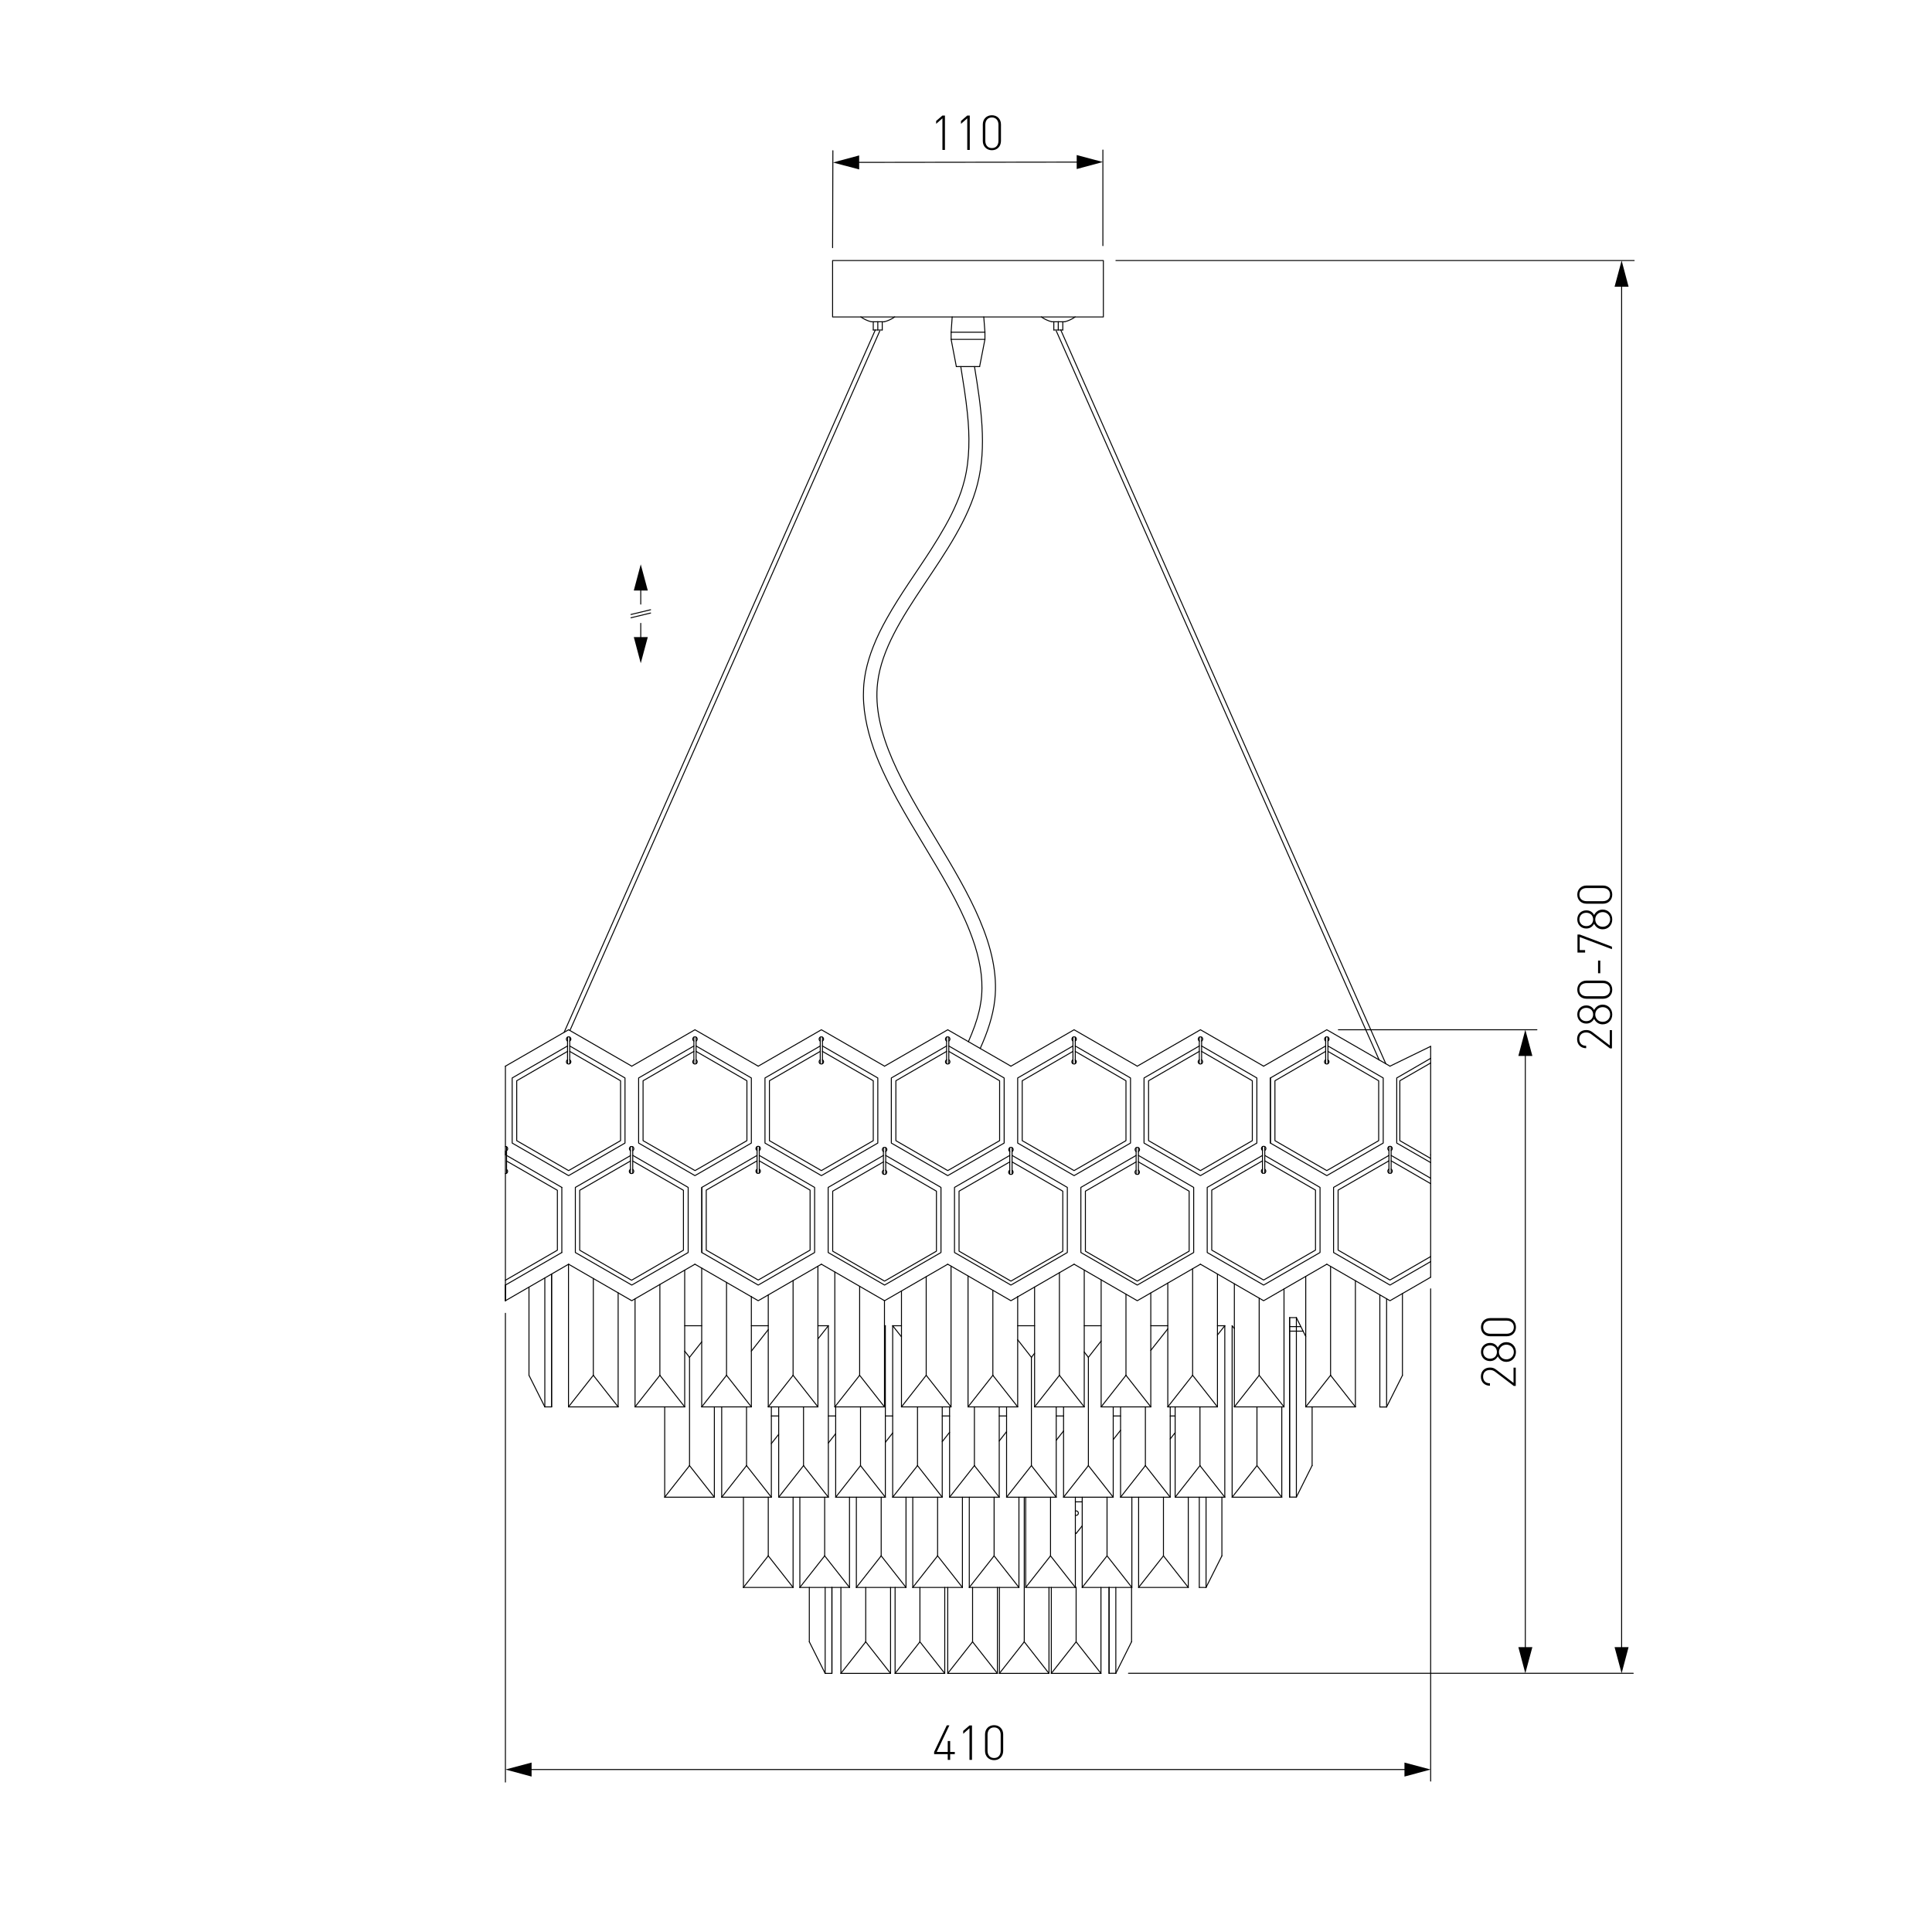 <?xml version="1.0" encoding="utf-8"?>
<!-- Generator: Adobe Illustrator 25.0.0, SVG Export Plug-In . SVG Version: 6.00 Build 0)  -->
<svg version="1.1" id="Слой_1" xmlns="http://www.w3.org/2000/svg" xmlns:xlink="http://www.w3.org/1999/xlink" x="0px" y="0px"
	 viewBox="0 0 2000 2000" style="enable-background:new 0 0 2000 2000;" xml:space="preserve">
<style type="text/css">
	.st0{fill:#FFFFFF;}
	.st1{fill:none;stroke:#000000;stroke-linecap:round;stroke-linejoin:round;stroke-miterlimit:10;}
	.st2{fill:none;stroke:#000000;stroke-linecap:round;stroke-linejoin:round;}
	.st3{fill:none;stroke:#000000;stroke-miterlimit:10;}
	.st4{fill:none;}
	.st5{fill:none;stroke:#020202;stroke-linecap:round;stroke-linejoin:round;}
	.st6{fill:#020202;}
	.st7{fill:none;stroke:#020202;stroke-linecap:round;stroke-linejoin:round;stroke-miterlimit:10;}
</style>
<g id="Слой_2">
	<rect y="0" class="st0" width="2000" height="2000"/>
</g>
<g>
	<g>
		<g>
			<line class="st5" x1="663.3" y1="645.3" x2="663.3" y2="664.4"/>
			<g>
				<polygon class="st6" points="656.1,659.5 663.3,686.6 670.6,659.5 				"/>
			</g>
		</g>
	</g>
	<g>
		<g>
			<line class="st5" x1="663.3" y1="625.4" x2="663.3" y2="606.3"/>
			<g>
				<polygon class="st6" points="670.6,611.3 663.3,584.2 656.1,611.3 				"/>
			</g>
		</g>
	</g>
	<g>
		<line class="st7" x1="653.2" y1="639.5" x2="673.5" y2="634.6"/>
		<line class="st7" x1="653.2" y1="636.1" x2="673.5" y2="631.2"/>
	</g>
</g>
<g>
	<path d="M1566.8,1434.5l-18.8-14.3c-1.8-1.4-3.5-2-5.6-2c-4.3,0-7.1,2.5-7.1,6.9c0,3.7,2.1,6.9,7.1,6.9v2.5c-5.3,0-9.4-3.5-9.4-9.4
		c0-5.7,3.8-9.4,9.4-9.4c2.7,0,4.5,0.6,6.9,2.5l17.5,13.4v-15.8h2.3v18.9H1566.8z"/>
	<path d="M1569.3,1399.6c0,5.8-4.2,10.2-9.9,10.2c-4.2,0-7.1-2.3-8.9-5.7c-1.8,3.2-4.5,4.9-8.1,4.9c-5.2,0-9.3-3.9-9.3-9.4
		c0-5.6,4.1-9.4,9.3-9.4c3.7,0,6.4,1.6,8.1,4.8c1.8-3.4,4.8-5.6,8.9-5.6C1565.1,1389.4,1569.3,1393.8,1569.3,1399.6z M1535.4,1399.6
		c0,4,2.9,6.9,7.1,6.9s7.1-2.8,7.1-6.9c0-4.1-2.9-6.9-7.1-6.9S1535.4,1395.5,1535.4,1399.6z M1551.7,1399.6c0,4.3,3.3,7.6,7.7,7.6
		c4.4,0,7.7-3.3,7.7-7.6c0-4.3-3.3-7.6-7.7-7.6C1555.1,1392,1551.7,1395.3,1551.7,1399.6z"/>
	<path d="M1569.3,1373.9c0,5.5-4,9.4-9.5,9.4h-17.2c-5.6,0-9.5-3.9-9.5-9.4c0-5.5,4-9.4,9.5-9.4h17.2
		C1565.4,1364.5,1569.3,1368.4,1569.3,1373.9z M1535.4,1373.9c0,4.5,3.3,6.8,7.5,6.8h16.7c4.2,0,7.5-2.3,7.5-6.8s-3.3-6.8-7.5-6.8
		h-16.7C1538.7,1367.1,1535.4,1369.4,1535.4,1373.9z"/>
</g>
<g>
	<path d="M1666.4,1085.1l-18.8-14.3c-1.8-1.4-3.5-2-5.6-2c-4.3,0-7.1,2.5-7.1,6.9c0,3.7,2.1,6.9,7.1,6.9v2.5c-5.3,0-9.4-3.5-9.4-9.4
		c0-5.7,3.8-9.4,9.4-9.4c2.7,0,4.5,0.6,6.9,2.5l17.5,13.4v-15.8h2.3v18.9H1666.4z"/>
	<path d="M1669,1050.2c0,5.8-4.2,10.2-9.9,10.2c-4.2,0-7.1-2.3-8.9-5.7c-1.8,3.2-4.5,4.9-8.1,4.9c-5.2,0-9.3-3.9-9.3-9.4
		c0-5.6,4.1-9.4,9.3-9.4c3.7,0,6.4,1.6,8.1,4.8c1.8-3.4,4.8-5.6,8.9-5.6C1664.8,1040,1669,1044.4,1669,1050.2z M1635,1050.2
		c0,4,2.9,6.9,7.1,6.9s7.1-2.8,7.1-6.9c0-4.1-2.9-6.9-7.1-6.9S1635,1046.1,1635,1050.2z M1651.4,1050.2c0,4.3,3.3,7.6,7.7,7.6
		c4.4,0,7.7-3.3,7.7-7.6c0-4.3-3.3-7.6-7.7-7.6C1654.7,1042.6,1651.4,1045.9,1651.4,1050.2z"/>
	<path d="M1669,1024.5c0,5.5-4,9.4-9.5,9.4h-17.2c-5.6,0-9.5-3.9-9.5-9.4c0-5.5,4-9.4,9.5-9.4h17.2
		C1665,1015.1,1669,1019,1669,1024.5z M1635,1024.5c0,4.5,3.3,6.8,7.5,6.8h16.7c4.2,0,7.5-2.3,7.5-6.8s-3.3-6.8-7.5-6.8h-16.7
		C1638.3,1017.7,1635,1020,1635,1024.5z"/>
	<path d="M1654.3,1007.5v-13.1h2.3v13.1H1654.3z"/>
	<path d="M1668.7,982.6l-33.4-12.6v13.5h5.6v2.6h-7.9v-18.7h2.3l33.4,12.6V982.6z"/>
	<path d="M1669,951.8c0,5.8-4.2,10.2-9.9,10.2c-4.2,0-7.1-2.3-8.9-5.7c-1.8,3.2-4.5,4.9-8.1,4.9c-5.2,0-9.3-3.9-9.3-9.4
		c0-5.6,4.1-9.4,9.3-9.4c3.7,0,6.4,1.6,8.1,4.8c1.8-3.4,4.8-5.6,8.9-5.6C1664.8,941.6,1669,946,1669,951.8z M1635,951.8
		c0,4,2.9,6.9,7.1,6.9s7.1-2.8,7.1-6.9c0-4.1-2.9-6.9-7.1-6.9S1635,947.7,1635,951.8z M1651.4,951.8c0,4.3,3.3,7.6,7.7,7.6
		c4.4,0,7.7-3.3,7.7-7.6c0-4.3-3.3-7.6-7.7-7.6C1654.7,944.2,1651.4,947.5,1651.4,951.8z"/>
	<path d="M1669,926.1c0,5.5-4,9.4-9.5,9.4h-17.2c-5.6,0-9.5-3.9-9.5-9.4c0-5.5,4-9.4,9.5-9.4h17.2C1665,916.7,1669,920.6,1669,926.1
		z M1635,926.1c0,4.5,3.3,6.8,7.5,6.8h16.7c4.2,0,7.5-2.3,7.5-6.8s-3.3-6.8-7.5-6.8h-16.7C1638.3,919.3,1635,921.6,1635,926.1z"/>
</g>
<line class="st1" x1="1591" y1="1066" x2="1385.5" y2="1066"/>
<line class="st1" x1="1690.7" y1="1732.2" x2="1168.2" y2="1732.2"/>
<g>
	<g>
		<line class="st2" x1="1579" y1="1088.1" x2="1579" y2="1710.1"/>
		<g>
			<polygon points="1571.8,1093.1 1579,1066 1586.3,1093.1 			"/>
		</g>
		<g>
			<polygon points="1571.8,1705.1 1579,1732.2 1586.3,1705.1 			"/>
		</g>
	</g>
</g>
<line class="st1" x1="1481" y1="1843.8" x2="1481" y2="1334.2"/>
<line class="st1" x1="523.2" y1="1844.8" x2="523.2" y2="1359.5"/>
<g>
	<g>
		<line class="st2" x1="1458.8" y1="1831.8" x2="545.4" y2="1831.8"/>
		<g>
			<polygon points="1453.9,1824.6 1481,1831.8 1453.9,1839.1 			"/>
		</g>
		<g>
			<polygon points="550.3,1824.6 523.2,1831.8 550.3,1839.1 			"/>
		</g>
	</g>
</g>
<g>
	<g>
		<path d="M983.6,1821.8h-2.5v-5.9H967v-2.3l13.1-27.5h2.7l-13.1,27.5h11.4v-11.3h2.5v11.3h4.8v2.3h-4.8V1821.8z"/>
		<path d="M1003.6,1789.1l-6.5,5.7v-3l6.5-5.6h2.6v35.6h-2.6V1789.1z"/>
		<path d="M1029.1,1822.1c-5.5,0-9.4-4-9.4-9.5v-17.2c0-5.6,3.9-9.5,9.4-9.5c5.5,0,9.4,4,9.4,9.5v17.2
			C1038.4,1818.2,1034.6,1822.1,1029.1,1822.1z M1029.1,1788.2c-4.5,0-6.8,3.3-6.8,7.5v16.7c0,4.2,2.3,7.5,6.8,7.5s6.8-3.3,6.8-7.5
			v-16.7C1035.9,1791.5,1033.5,1788.2,1029.1,1788.2z"/>
	</g>
</g>
<rect x="861.9" y="269.7" class="st1" width="280.3" height="58.4"/>
<line class="st1" x1="908.7" y1="333.1" x2="908.7" y2="341.6"/>
<line class="st1" x1="913.3" y1="333.1" x2="913.3" y2="341.6"/>
<line class="st1" x1="904" y1="333.1" x2="904" y2="341.6"/>
<path class="st1" d="M891.1,328.1c3.3,2.3,6.9,4,10.8,5"/>
<line class="st1" x1="902" y1="333.1" x2="908.7" y2="333.1"/>
<line class="st1" x1="904" y1="341.6" x2="913.3" y2="341.6"/>
<path class="st1" d="M915.4,333.1c3.9-1,7.5-2.7,10.8-5"/>
<line class="st1" x1="915.4" y1="333.1" x2="908.7" y2="333.1"/>
<line class="st1" x1="1095.5" y1="333.1" x2="1095.5" y2="341.6"/>
<line class="st1" x1="1090.9" y1="333.1" x2="1090.9" y2="341.6"/>
<line class="st1" x1="1100.2" y1="333.1" x2="1100.2" y2="341.6"/>
<path class="st1" d="M1102.2,333.1c3.9-1,7.5-2.7,10.8-5"/>
<line class="st1" x1="1102.2" y1="333.1" x2="1095.5" y2="333.1"/>
<line class="st1" x1="1100.2" y1="341.6" x2="1090.9" y2="341.6"/>
<path class="st1" d="M1078,328.1c3.3,2.3,6.9,4,10.8,5"/>
<line class="st1" x1="1088.8" y1="333.1" x2="1095.5" y2="333.1"/>
<line class="st1" x1="523.2" y1="1346.5" x2="523.2" y2="1330.3"/>
<line class="st1" x1="523.2" y1="1195.4" x2="523.2" y2="1103.7"/>
<line class="st1" x1="523.2" y1="1195.4" x2="523.2" y2="1346.5"/>
<line class="st1" x1="1428.4" y1="1456.5" x2="1435.4" y2="1456.5"/>
<line class="st1" x1="1451.8" y1="1423.8" x2="1451.8" y2="1339.1"/>
<line class="st1" x1="1435.4" y1="1456.5" x2="1451.8" y2="1423.8"/>
<line class="st1" x1="1435.4" y1="1344.5" x2="1435.4" y2="1456.5"/>
<line class="st1" x1="1428.4" y1="1456.5" x2="1428.4" y2="1340.4"/>
<line class="st1" x1="1335" y1="1549.8" x2="1342" y2="1549.8"/>
<line class="st1" x1="1358.3" y1="1517.1" x2="1358.3" y2="1456.4"/>
<line class="st1" x1="1342" y1="1549.8" x2="1358.3" y2="1517.1"/>
<line class="st1" x1="1335" y1="1364" x2="1342" y2="1364"/>
<line class="st1" x1="1342" y1="1364" x2="1351.7" y2="1383.5"/>
<line class="st1" x1="1342" y1="1364" x2="1342" y2="1549.8"/>
<line class="st1" x1="1335" y1="1373.3" x2="1346.6" y2="1373.3"/>
<line class="st1" x1="1335" y1="1378" x2="1349" y2="1378"/>
<line class="st1" x1="1335" y1="1549.8" x2="1335" y2="1364"/>
<line class="st1" x1="1335" y1="1364" x2="1335" y2="1549.8"/>
<line class="st1" x1="1241.5" y1="1643.3" x2="1248.5" y2="1643.3"/>
<line class="st1" x1="1264.9" y1="1610.6" x2="1264.9" y2="1549.9"/>
<line class="st1" x1="1248.5" y1="1643.3" x2="1264.9" y2="1610.6"/>
<line class="st1" x1="1248.5" y1="1549.9" x2="1248.5" y2="1643.3"/>
<line class="st1" x1="1241.5" y1="1643.3" x2="1241.5" y2="1549.9"/>
<line class="st1" x1="1148.1" y1="1732.2" x2="1155.1" y2="1732.2"/>
<line class="st1" x1="1171.4" y1="1699.5" x2="1171.4" y2="1643.1"/>
<line class="st1" x1="1155.1" y1="1732.2" x2="1171.4" y2="1699.5"/>
<line class="st1" x1="1155.1" y1="1643.3" x2="1155.1" y2="1732.2"/>
<line class="st1" x1="1148.1" y1="1732.2" x2="1148.1" y2="1643.3"/>
<line class="st1" x1="1148.1" y1="1643.3" x2="1148.1" y2="1732.2"/>
<line class="st1" x1="590" y1="1066.7" x2="910.8" y2="342.5"/>
<line class="st1" x1="584" y1="1068.6" x2="906.1" y2="341.6"/>
<line class="st1" x1="1427.7" y1="1097.3" x2="1093.4" y2="342.5"/>
<line class="st1" x1="1434.6" y1="1101.2" x2="1098.1" y2="341.6"/>
<line class="st1" x1="1481" y1="1195.4" x2="1481" y2="1083.2"/>
<line class="st1" x1="1481" y1="1195.4" x2="1481" y2="1322.2"/>
<polyline class="st1" points="587.5,1082.8 530.2,1115.9 530.2,1183.3 588.6,1217 647,1183.3 647,1115.9 589.8,1082.8 "/>
<line class="st1" x1="654" y1="1103.7" x2="588.6" y2="1066"/>
<line class="st1" x1="588.6" y1="1066" x2="523.2" y2="1103.7"/>
<line class="st1" x1="524.4" y1="1196.1" x2="581.6" y2="1229.2"/>
<polyline class="st1" points="718.3,1082.8 661.1,1115.9 661.1,1183.3 719.4,1217 777.8,1183.3 777.8,1115.9 720.6,1082.8 "/>
<polyline class="st1" points="784.9,1103.7 719.4,1066 654,1103.7 "/>
<polyline class="st1" points="849.1,1082.8 791.9,1115.9 791.9,1183.3 850.3,1217 908.7,1183.3 908.7,1115.9 851.4,1082.8 "/>
<polyline class="st1" points="915.7,1103.7 850.3,1066 784.9,1103.7 "/>
<polyline class="st1" points="979.9,1082.8 922.7,1115.9 922.7,1183.3 981.1,1217 1039.5,1183.3 1039.5,1115.9 982.2,1082.8 "/>
<polyline class="st1" points="1046.5,1103.7 981.1,1066 915.7,1103.7 "/>
<polyline class="st1" points="652.6,1196.3 595.6,1229.2 595.6,1296.6 654,1330.3 712.4,1296.6 712.4,1229.2 655,1196 "/>
<line class="st1" x1="581.6" y1="1229.2" x2="581.6" y2="1296.6"/>
<polyline class="st1" points="588.6,1308.7 654,1346.5 719.4,1308.7 "/>
<line class="st1" x1="726.5" y1="1296.6" x2="726.5" y2="1229.2"/>
<polyline class="st1" points="783.7,1196.1 726.5,1229.2 726.5,1296.6 784.9,1330.3 843.3,1296.6 843.3,1229.2 786,1196.1 "/>
<polyline class="st1" points="719.4,1308.7 784.9,1346.5 850.3,1308.7 "/>
<polyline class="st1" points="914.5,1196.1 857.3,1229.2 857.3,1296.6 915.7,1330.3 974.1,1296.6 974.1,1229.2 916.9,1196.1 "/>
<polyline class="st1" points="850.3,1308.7 915.7,1346.5 981.1,1308.7 "/>
<path class="st1" d="M720.6,1077.7c1.1-0.6,1.5-2.1,0.9-3.2c-0.6-1.1-2.1-1.5-3.2-0.9s-1.5,2.1-0.9,3.2c0.2,0.4,0.5,0.7,0.9,0.9"/>
<path class="st1" d="M851.4,1077.7c1.1-0.6,1.5-2.1,0.9-3.2c-0.6-1.1-2.1-1.5-3.2-0.9s-1.5,2.1-0.9,3.2c0.2,0.4,0.5,0.7,0.9,0.9"/>
<path class="st1" d="M982.2,1077.7c1.1-0.6,1.5-2.1,0.9-3.2c-0.6-1.1-2.1-1.5-3.2-0.9s-1.5,2.1-0.9,3.2c0.2,0.4,0.5,0.7,0.9,0.9"/>
<path class="st1" d="M589.8,1077.7c1.1-0.6,1.5-2.1,0.9-3.2c-0.6-1.1-2.1-1.5-3.2-0.9s-1.5,2.1-0.9,3.2c0.2,0.4,0.5,0.7,0.9,0.9"/>
<path class="st1" d="M655,1191.2c1.1-0.6,1.5-2.1,0.9-3.2c-0.6-1.1-2.1-1.5-3.2-0.9c-1.1,0.6-1.5,2.1-0.9,3.2
	c0.2,0.4,0.5,0.6,0.9,0.9"/>
<path class="st1" d="M786,1191c1.1-0.6,1.5-2.1,0.9-3.2c-0.6-1.1-2.1-1.5-3.2-0.9s-1.5,2.1-0.9,3.2c0.2,0.4,0.5,0.6,0.9,0.9"/>
<path class="st1" d="M916.9,1192.1c1.1-0.6,1.5-2.1,0.9-3.2c-0.6-1.1-2.1-1.5-3.2-0.9c-1.1,0.6-1.5,2.1-0.9,3.2
	c0.2,0.4,0.5,0.7,0.9,0.9"/>
<polyline class="st1" points="1110.7,1082.8 1053.5,1115.9 1053.5,1183.3 1111.9,1217 1170.3,1183.3 1170.3,1115.9 1113.1,1082.8 
	"/>
<polyline class="st1" points="1177.3,1103.7 1111.9,1066 1046.5,1103.7 "/>
<polyline class="st1" points="1241.5,1082.8 1184.3,1115.9 1184.3,1183.3 1242.7,1217 1301.1,1183.3 1301.1,1115.9 1243.9,1082.8 
	"/>
<line class="st1" x1="1315.1" y1="1183.3" x2="1315.1" y2="1115.9"/>
<polyline class="st1" points="1308.1,1103.7 1242.7,1066 1177.3,1103.7 "/>
<path class="st1" d="M1113.1,1077.7c1.1-0.6,1.5-2.1,0.9-3.2c-0.6-1.1-2.1-1.5-3.2-0.9c-1.1,0.6-1.5,2.1-0.9,3.2
	c0.2,0.4,0.5,0.7,0.9,0.9"/>
<path class="st1" d="M1243.9,1077.7c1.1-0.6,1.5-2.1,0.9-3.2c-0.6-1.1-2.1-1.5-3.2-0.9c-1.1,0.6-1.5,2.1-0.9,3.2
	c0.2,0.4,0.5,0.7,0.9,0.9"/>
<polyline class="st1" points="1372.3,1082.8 1315.1,1115.9 1315.1,1183.3 1373.5,1217 1431.9,1183.3 1431.9,1115.9 1374.7,1082.8 
	"/>
<polyline class="st1" points="1438.9,1103.7 1373.5,1066 1308.1,1103.7 "/>
<polyline class="st1" points="1481,1095.6 1445.9,1115.9 1445.9,1183.3 1481,1203.5 "/>
<path class="st1" d="M1374.7,1077.7c1.1-0.6,1.5-2.1,0.9-3.2c-0.6-1.1-2.1-1.5-3.2-0.9s-1.5,2.1-0.9,3.2c0.2,0.4,0.5,0.7,0.9,0.9"/>
<polyline class="st1" points="1045.3,1196.1 988.1,1229.2 988.1,1296.6 1046.5,1330.3 1104.9,1296.6 1104.9,1229.2 1047.7,1196.1 
	"/>
<polyline class="st1" points="981.1,1308.7 1046.5,1346.5 1111.9,1308.7 "/>
<path class="st1" d="M1047.7,1192.1c1.1-0.6,1.5-2.1,0.9-3.2c-0.6-1.1-2.1-1.5-3.2-0.9c-1.1,0.6-1.5,2.1-0.9,3.2
	c0.2,0.4,0.5,0.7,0.9,0.9"/>
<polyline class="st1" points="1176.1,1196.1 1118.9,1229.2 1118.9,1296.6 1177.3,1330.3 1235.7,1296.6 1235.7,1229.2 1178.5,1196.1 
	"/>
<polyline class="st1" points="1111.9,1308.7 1177.3,1346.5 1242.7,1308.7 "/>
<path class="st1" d="M1178.5,1192.1c1.1-0.6,1.5-2.1,0.9-3.2c-0.6-1.1-2.1-1.5-3.2-0.9c-1.1,0.6-1.5,2.1-0.9,3.2
	c0.2,0.4,0.5,0.7,0.9,0.9"/>
<polyline class="st1" points="1306.9,1196.1 1249.7,1229.2 1249.7,1296.6 1308.1,1330.3 1366.5,1296.6 1366.5,1229.2 1309.3,1196.1 
	"/>
<polyline class="st1" points="1242.7,1308.7 1308.1,1346.5 1373.5,1308.7 "/>
<line class="st1" x1="1481" y1="1219.7" x2="1440.1" y2="1196.1"/>
<polyline class="st1" points="1437.8,1196.1 1380.5,1229.2 1380.5,1296.6 1438.9,1330.3 1481,1306 "/>
<polyline class="st1" points="1373.5,1308.7 1438.9,1346.5 1481,1322.2 "/>
<path class="st1" d="M1440.1,1191c1.1-0.6,1.5-2.1,0.9-3.2c-0.6-1.1-2.1-1.5-3.2-0.9c-1.1,0.6-1.5,2.1-0.9,3.2
	c0.2,0.4,0.5,0.6,0.9,0.9"/>
<line class="st1" x1="523.2" y1="1330.3" x2="581.6" y2="1296.6"/>
<line class="st1" x1="523.2" y1="1346.5" x2="588.6" y2="1308.7"/>
<path class="st1" d="M1309.3,1191c1.1-0.6,1.5-2.1,0.9-3.2c-0.6-1.1-2.1-1.5-3.2-0.9c-1.1,0.6-1.5,2.1-0.9,3.2
	c0.2,0.4,0.5,0.6,0.9,0.9"/>
<line class="st1" x1="523.2" y1="1346.5" x2="523.2" y2="1330.3"/>
<line class="st1" x1="523.2" y1="1195.4" x2="523.2" y2="1191.5"/>
<path class="st1" d="M524.4,1191.2c1.1-0.6,1.5-2.1,0.9-3.2c-0.4-0.7-1.2-1.2-2-1.2"/>
<line class="st1" x1="588.5" y1="1456.4" x2="588.5" y2="1308.8"/>
<line class="st1" x1="639.9" y1="1456.4" x2="614.2" y2="1423.7"/>
<line class="st1" x1="614.2" y1="1423.7" x2="588.5" y2="1456.4"/>
<line class="st1" x1="639.9" y1="1456.4" x2="588.5" y2="1456.4"/>
<line class="st1" x1="639.9" y1="1456.4" x2="639.9" y2="1338.3"/>
<line class="st1" x1="614.2" y1="1423.7" x2="614.2" y2="1323.5"/>
<line class="st1" x1="571" y1="1456.4" x2="564" y2="1456.4"/>
<line class="st1" x1="547.6" y1="1423.7" x2="547.6" y2="1332.4"/>
<line class="st1" x1="564" y1="1456.4" x2="547.6" y2="1423.7"/>
<line class="st1" x1="564" y1="1323" x2="564" y2="1456.4"/>
<line class="st1" x1="571" y1="1456.4" x2="571" y2="1318.9"/>
<line class="st1" x1="571" y1="1318.9" x2="571" y2="1456.4"/>
<line class="st1" x1="657.4" y1="1456.4" x2="657.4" y2="1344.5"/>
<line class="st1" x1="708.8" y1="1456.4" x2="683.1" y2="1423.7"/>
<line class="st1" x1="683.1" y1="1423.7" x2="657.4" y2="1456.4"/>
<line class="st1" x1="708.8" y1="1456.4" x2="657.4" y2="1456.4"/>
<line class="st1" x1="708.8" y1="1456.4" x2="708.8" y2="1314.9"/>
<line class="st1" x1="683.1" y1="1423.7" x2="683.1" y2="1329.7"/>
<line class="st1" x1="726.4" y1="1456.4" x2="726.4" y2="1312.7"/>
<line class="st1" x1="777.8" y1="1456.4" x2="752.1" y2="1423.7"/>
<line class="st1" x1="752.1" y1="1423.7" x2="726.4" y2="1456.4"/>
<line class="st1" x1="777.8" y1="1456.4" x2="726.4" y2="1456.4"/>
<line class="st1" x1="777.8" y1="1456.4" x2="777.8" y2="1342"/>
<line class="st1" x1="752.1" y1="1423.7" x2="752.1" y2="1327.5"/>
<line class="st1" x1="795.3" y1="1456.4" x2="795.3" y2="1340.5"/>
<line class="st1" x1="846.7" y1="1456.4" x2="821" y2="1423.7"/>
<line class="st1" x1="821" y1="1423.7" x2="795.3" y2="1456.4"/>
<line class="st1" x1="846.7" y1="1456.4" x2="795.3" y2="1456.4"/>
<line class="st1" x1="846.7" y1="1456.4" x2="846.7" y2="1310.8"/>
<line class="st1" x1="821" y1="1423.7" x2="821" y2="1325.6"/>
<line class="st1" x1="864.2" y1="1456.4" x2="864.2" y2="1316.8"/>
<line class="st1" x1="915.6" y1="1456.4" x2="889.9" y2="1423.7"/>
<line class="st1" x1="889.9" y1="1423.7" x2="864.2" y2="1456.4"/>
<line class="st1" x1="915.6" y1="1456.4" x2="864.2" y2="1456.4"/>
<line class="st1" x1="915.6" y1="1456.4" x2="915.6" y2="1346.5"/>
<line class="st1" x1="889.9" y1="1423.7" x2="889.9" y2="1331.6"/>
<line class="st1" x1="933.2" y1="1456.4" x2="933.2" y2="1336.4"/>
<line class="st1" x1="984.5" y1="1456.4" x2="958.8" y2="1423.7"/>
<line class="st1" x1="958.8" y1="1423.7" x2="933.2" y2="1456.4"/>
<line class="st1" x1="984.5" y1="1456.4" x2="933.2" y2="1456.4"/>
<line class="st1" x1="984.5" y1="1456.4" x2="984.5" y2="1310.7"/>
<line class="st1" x1="958.8" y1="1423.7" x2="958.8" y2="1321.6"/>
<line class="st1" x1="1002.1" y1="1456.4" x2="1002.1" y2="1320.9"/>
<line class="st1" x1="1053.5" y1="1456.4" x2="1027.8" y2="1423.7"/>
<line class="st1" x1="1027.8" y1="1423.7" x2="1002.1" y2="1456.4"/>
<line class="st1" x1="1053.5" y1="1456.4" x2="1002.1" y2="1456.4"/>
<line class="st1" x1="1053.5" y1="1456.4" x2="1053.5" y2="1342"/>
<line class="st1" x1="1027.8" y1="1423.7" x2="1027.8" y2="1335.7"/>
<line class="st1" x1="1071" y1="1456.4" x2="1071" y2="1332.3"/>
<line class="st1" x1="1122.4" y1="1456.4" x2="1096.7" y2="1423.7"/>
<line class="st1" x1="1096.7" y1="1423.7" x2="1071" y2="1456.4"/>
<line class="st1" x1="1122.4" y1="1456.4" x2="1071" y2="1456.4"/>
<line class="st1" x1="1122.4" y1="1456.4" x2="1122.4" y2="1314.8"/>
<line class="st1" x1="1096.7" y1="1423.7" x2="1096.7" y2="1317.5"/>
<line class="st1" x1="1139.9" y1="1456.4" x2="1139.9" y2="1324.9"/>
<line class="st1" x1="1191.3" y1="1456.4" x2="1165.6" y2="1423.7"/>
<line class="st1" x1="1165.6" y1="1423.7" x2="1139.9" y2="1456.4"/>
<line class="st1" x1="1191.3" y1="1456.4" x2="1139.9" y2="1456.4"/>
<line class="st1" x1="1191.3" y1="1456.4" x2="1191.3" y2="1338.4"/>
<line class="st1" x1="1165.6" y1="1423.7" x2="1165.6" y2="1339.8"/>
<line class="st1" x1="1208.9" y1="1456.4" x2="1208.9" y2="1328.2"/>
<line class="st1" x1="1260.3" y1="1456.4" x2="1234.6" y2="1423.7"/>
<line class="st1" x1="1234.6" y1="1423.7" x2="1208.9" y2="1456.4"/>
<line class="st1" x1="1260.3" y1="1456.4" x2="1208.9" y2="1456.4"/>
<line class="st1" x1="1260.3" y1="1456.4" x2="1260.3" y2="1318.9"/>
<line class="st1" x1="1234.6" y1="1423.7" x2="1234.6" y2="1313.4"/>
<line class="st1" x1="1277.8" y1="1456.4" x2="1277.8" y2="1329"/>
<line class="st1" x1="1329.2" y1="1456.4" x2="1303.5" y2="1423.7"/>
<line class="st1" x1="1303.5" y1="1423.7" x2="1277.8" y2="1456.4"/>
<line class="st1" x1="1329.2" y1="1456.4" x2="1277.8" y2="1456.4"/>
<line class="st1" x1="1329.2" y1="1456.4" x2="1329.2" y2="1334.3"/>
<line class="st1" x1="1303.5" y1="1423.7" x2="1303.5" y2="1343.8"/>
<line class="st1" x1="1351.7" y1="1456.4" x2="1351.7" y2="1321.3"/>
<line class="st1" x1="1403.1" y1="1456.4" x2="1377.4" y2="1423.7"/>
<line class="st1" x1="1377.4" y1="1423.7" x2="1351.7" y2="1456.4"/>
<line class="st1" x1="1403.1" y1="1456.4" x2="1351.7" y2="1456.4"/>
<line class="st1" x1="1403.1" y1="1456.4" x2="1403.1" y2="1325.8"/>
<line class="st1" x1="1377.4" y1="1423.7" x2="1377.4" y2="1311.6"/>
<polyline class="st1" points="587.5,1088.4 534.9,1118.8 534.9,1180.8 588.6,1211.8 642.4,1180.8 642.4,1118.8 589.8,1088.4 "/>
<polyline class="st1" points="718.3,1088.4 665.7,1118.8 665.7,1180.8 719.5,1211.8 773.2,1180.8 773.2,1118.8 720.6,1088.4 "/>
<polyline class="st1" points="849.1,1088.4 796.5,1118.8 796.5,1180.8 850.3,1211.8 904,1180.8 904,1118.8 851.4,1088.4 "/>
<polyline class="st1" points="979.9,1088.4 927.4,1118.8 927.4,1180.8 981.1,1211.8 1034.8,1180.8 1034.8,1118.8 982.2,1088.4 "/>
<polyline class="st1" points="1110.7,1088.4 1058.2,1118.8 1058.2,1180.8 1111.9,1211.8 1165.6,1180.8 1165.6,1118.8 1113.1,1088.4 
	"/>
<polyline class="st1" points="1241.5,1088.4 1189,1118.8 1189,1180.8 1242.7,1211.8 1296.4,1180.8 1296.4,1118.8 1243.9,1088.4 "/>
<polyline class="st1" points="1372.3,1088.4 1319.8,1118.8 1319.8,1180.8 1373.5,1211.8 1427.2,1180.8 1427.2,1118.8 1374.7,1088.4 
	"/>
<polyline class="st1" points="1481,1100.4 1449.1,1118.8 1449.1,1180.8 1481,1199.2 "/>
<polyline class="st1" points="523.2,1325.3 577,1294.2 577,1232.2 524.4,1201.9 "/>
<polyline class="st1" points="652.6,1201.9 600.1,1232.2 600.1,1294.2 653.8,1325.3 707.5,1294.2 707.5,1232.2 655,1201.9 "/>
<polyline class="st1" points="783.7,1201.7 731.1,1232 731.1,1294.1 784.9,1325.1 838.6,1294.1 838.6,1232 786,1201.7 "/>
<polyline class="st1" points="914.5,1202.8 862,1233.1 862,1295.2 915.7,1326.2 969.4,1295.2 969.4,1233.1 916.9,1202.8 "/>
<polyline class="st1" points="1045.3,1202.8 992.8,1233.1 992.8,1295.2 1046.5,1326.2 1100.2,1295.2 1100.2,1233.1 1047.7,1202.8 
	"/>
<polyline class="st1" points="1176.1,1202.8 1123.6,1233.1 1123.6,1295.2 1177.3,1326.2 1231,1295.2 1231,1233.1 1178.5,1202.8 "/>
<polyline class="st1" points="1306.9,1201.7 1254.4,1232 1254.4,1294.1 1308.1,1325.1 1361.8,1294.1 1361.8,1232 1309.3,1201.7 "/>
<polyline class="st1" points="1437.8,1201.7 1385.2,1232 1385.2,1294.1 1438.9,1325.1 1481,1300.8 "/>
<line class="st1" x1="1481" y1="1225.3" x2="1440.1" y2="1201.7"/>
<line class="st1" x1="688.1" y1="1549.9" x2="688.1" y2="1456.4"/>
<line class="st1" x1="739.5" y1="1549.9" x2="713.8" y2="1517.2"/>
<line class="st1" x1="713.8" y1="1517.2" x2="688.1" y2="1549.9"/>
<line class="st1" x1="726.4" y1="1389.1" x2="713.8" y2="1405.1"/>
<line class="st1" x1="713.8" y1="1405.1" x2="708.8" y2="1398.7"/>
<line class="st1" x1="726.4" y1="1372.4" x2="708.8" y2="1372.4"/>
<line class="st1" x1="739.5" y1="1549.9" x2="688.1" y2="1549.9"/>
<line class="st1" x1="739.5" y1="1549.9" x2="739.5" y2="1456.4"/>
<line class="st1" x1="713.8" y1="1517.2" x2="713.8" y2="1405.1"/>
<line class="st1" x1="747.1" y1="1549.9" x2="747.1" y2="1456.4"/>
<line class="st1" x1="798.5" y1="1549.9" x2="772.8" y2="1517.2"/>
<line class="st1" x1="772.8" y1="1517.2" x2="747.1" y2="1549.9"/>
<line class="st1" x1="795.3" y1="1376.4" x2="777.8" y2="1398.7"/>
<line class="st1" x1="795.3" y1="1372.4" x2="777.8" y2="1372.4"/>
<line class="st1" x1="798.5" y1="1549.9" x2="747.1" y2="1549.9"/>
<line class="st1" x1="798.5" y1="1549.9" x2="798.5" y2="1456.4"/>
<line class="st1" x1="772.8" y1="1517.2" x2="772.8" y2="1456.4"/>
<line class="st1" x1="806.1" y1="1549.9" x2="806.1" y2="1456.4"/>
<line class="st1" x1="857.5" y1="1549.9" x2="831.8" y2="1517.2"/>
<line class="st1" x1="831.8" y1="1517.2" x2="806.1" y2="1549.9"/>
<line class="st1" x1="857.5" y1="1372.4" x2="846.7" y2="1386.1"/>
<line class="st1" x1="857.5" y1="1372.4" x2="846.7" y2="1372.4"/>
<line class="st1" x1="857.5" y1="1549.9" x2="806.1" y2="1549.9"/>
<line class="st1" x1="857.5" y1="1549.9" x2="857.5" y2="1372.4"/>
<line class="st1" x1="831.8" y1="1517.2" x2="831.8" y2="1456.4"/>
<line class="st1" x1="865.1" y1="1549.9" x2="865.1" y2="1456.4"/>
<line class="st1" x1="916.5" y1="1549.9" x2="890.8" y2="1517.2"/>
<line class="st1" x1="890.8" y1="1517.2" x2="865.1" y2="1549.9"/>
<line class="st1" x1="916.5" y1="1549.9" x2="865.1" y2="1549.9"/>
<line class="st1" x1="916.5" y1="1549.9" x2="916.5" y2="1372.4"/>
<line class="st1" x1="890.8" y1="1517.2" x2="890.8" y2="1456.4"/>
<line class="st1" x1="924.1" y1="1549.9" x2="924.1" y2="1372.4"/>
<line class="st1" x1="975.4" y1="1549.9" x2="949.8" y2="1517.2"/>
<line class="st1" x1="949.8" y1="1517.2" x2="924.1" y2="1549.9"/>
<line class="st1" x1="933.2" y1="1383.9" x2="924.1" y2="1372.4"/>
<line class="st1" x1="933.2" y1="1372.4" x2="924.1" y2="1372.4"/>
<line class="st1" x1="975.4" y1="1549.9" x2="924.1" y2="1549.9"/>
<line class="st1" x1="975.4" y1="1549.9" x2="975.4" y2="1456.4"/>
<line class="st1" x1="949.8" y1="1517.2" x2="949.8" y2="1456.4"/>
<line class="st1" x1="983" y1="1549.9" x2="983" y2="1456.4"/>
<line class="st1" x1="1034.4" y1="1549.9" x2="1008.7" y2="1517.2"/>
<line class="st1" x1="1008.7" y1="1517.2" x2="983" y2="1549.9"/>
<line class="st1" x1="1034.4" y1="1549.9" x2="983" y2="1549.9"/>
<line class="st1" x1="1034.4" y1="1549.9" x2="1034.4" y2="1456.4"/>
<line class="st1" x1="1008.7" y1="1517.2" x2="1008.7" y2="1456.4"/>
<line class="st1" x1="1042" y1="1549.9" x2="1042" y2="1456.4"/>
<line class="st1" x1="1093.4" y1="1549.9" x2="1067.7" y2="1517.2"/>
<line class="st1" x1="1067.7" y1="1517.2" x2="1042" y2="1549.9"/>
<line class="st1" x1="1071" y1="1400.9" x2="1067.7" y2="1405.1"/>
<line class="st1" x1="1067.7" y1="1405.1" x2="1053.5" y2="1386.9"/>
<line class="st1" x1="1071" y1="1372.4" x2="1053.5" y2="1372.4"/>
<line class="st1" x1="1093.4" y1="1549.9" x2="1042" y2="1549.9"/>
<line class="st1" x1="1093.4" y1="1549.9" x2="1093.4" y2="1456.4"/>
<line class="st1" x1="1067.7" y1="1517.2" x2="1067.7" y2="1405.1"/>
<line class="st1" x1="1101" y1="1549.9" x2="1101" y2="1456.4"/>
<line class="st1" x1="1152.4" y1="1549.9" x2="1126.7" y2="1517.2"/>
<line class="st1" x1="1126.7" y1="1517.2" x2="1101" y2="1549.9"/>
<line class="st1" x1="1139.9" y1="1388.2" x2="1126.7" y2="1405.1"/>
<line class="st1" x1="1126.7" y1="1405.1" x2="1122.4" y2="1399.6"/>
<line class="st1" x1="1139.9" y1="1372.4" x2="1122.4" y2="1372.4"/>
<line class="st1" x1="1152.4" y1="1549.9" x2="1101" y2="1549.9"/>
<line class="st1" x1="1152.4" y1="1549.9" x2="1152.4" y2="1456.4"/>
<line class="st1" x1="1126.7" y1="1517.2" x2="1126.7" y2="1405.1"/>
<line class="st1" x1="1160" y1="1549.9" x2="1160" y2="1456.4"/>
<line class="st1" x1="1211.4" y1="1549.9" x2="1185.7" y2="1517.2"/>
<line class="st1" x1="1185.7" y1="1517.2" x2="1160" y2="1549.9"/>
<line class="st1" x1="1208.9" y1="1375.6" x2="1191.3" y2="1397.9"/>
<line class="st1" x1="1208.9" y1="1372.4" x2="1191.3" y2="1372.4"/>
<line class="st1" x1="1211.4" y1="1549.9" x2="1160" y2="1549.9"/>
<line class="st1" x1="1211.4" y1="1549.9" x2="1211.4" y2="1456.4"/>
<line class="st1" x1="1185.7" y1="1517.2" x2="1185.7" y2="1456.4"/>
<line class="st1" x1="1216.5" y1="1549.9" x2="1216.5" y2="1456.4"/>
<line class="st1" x1="1267.9" y1="1549.9" x2="1242.2" y2="1517.2"/>
<line class="st1" x1="1242.2" y1="1517.2" x2="1216.5" y2="1549.9"/>
<line class="st1" x1="1267.9" y1="1372.4" x2="1260.3" y2="1382"/>
<line class="st1" x1="1267.9" y1="1372.4" x2="1260.3" y2="1372.4"/>
<line class="st1" x1="1267.9" y1="1549.9" x2="1216.5" y2="1549.9"/>
<line class="st1" x1="1267.9" y1="1549.9" x2="1267.9" y2="1372.4"/>
<line class="st1" x1="1242.2" y1="1517.2" x2="1242.2" y2="1456.4"/>
<line class="st1" x1="1275.5" y1="1549.9" x2="1275.5" y2="1372.4"/>
<line class="st1" x1="1326.9" y1="1549.9" x2="1301.2" y2="1517.2"/>
<line class="st1" x1="1301.2" y1="1517.2" x2="1275.5" y2="1549.9"/>
<line class="st1" x1="1277.8" y1="1375.3" x2="1275.5" y2="1372.4"/>
<line class="st1" x1="1326.9" y1="1549.9" x2="1275.5" y2="1549.9"/>
<line class="st1" x1="1326.9" y1="1549.9" x2="1326.9" y2="1456.4"/>
<line class="st1" x1="1301.2" y1="1517.2" x2="1301.2" y2="1456.4"/>
<line class="st1" x1="769.6" y1="1643.3" x2="769.6" y2="1549.9"/>
<line class="st1" x1="821" y1="1643.3" x2="795.3" y2="1610.6"/>
<line class="st1" x1="795.3" y1="1610.6" x2="769.6" y2="1643.3"/>
<line class="st1" x1="806.1" y1="1484.8" x2="798.5" y2="1494.4"/>
<line class="st1" x1="806.1" y1="1465.8" x2="798.5" y2="1465.8"/>
<line class="st1" x1="821" y1="1643.3" x2="769.6" y2="1643.3"/>
<line class="st1" x1="821" y1="1643.3" x2="821" y2="1549.9"/>
<line class="st1" x1="795.3" y1="1610.6" x2="795.3" y2="1549.9"/>
<line class="st1" x1="828" y1="1643.3" x2="828" y2="1549.9"/>
<line class="st1" x1="879.4" y1="1643.3" x2="853.7" y2="1610.6"/>
<line class="st1" x1="853.7" y1="1610.6" x2="828" y2="1643.3"/>
<line class="st1" x1="865.1" y1="1484.1" x2="857.5" y2="1493.8"/>
<line class="st1" x1="865.1" y1="1465.8" x2="857.5" y2="1465.8"/>
<line class="st1" x1="879.4" y1="1643.3" x2="828" y2="1643.3"/>
<line class="st1" x1="879.4" y1="1643.3" x2="879.4" y2="1549.9"/>
<line class="st1" x1="853.7" y1="1610.6" x2="853.7" y2="1549.9"/>
<line class="st1" x1="886.5" y1="1643.3" x2="886.5" y2="1549.9"/>
<line class="st1" x1="937.9" y1="1643.3" x2="912.2" y2="1610.6"/>
<line class="st1" x1="912.2" y1="1610.6" x2="886.5" y2="1643.3"/>
<line class="st1" x1="924.1" y1="1483.4" x2="916.5" y2="1493.1"/>
<line class="st1" x1="924.1" y1="1465.8" x2="916.5" y2="1465.8"/>
<line class="st1" x1="937.9" y1="1643.3" x2="886.5" y2="1643.3"/>
<line class="st1" x1="937.9" y1="1643.3" x2="937.9" y2="1549.9"/>
<line class="st1" x1="912.2" y1="1610.6" x2="912.2" y2="1549.9"/>
<line class="st1" x1="944.9" y1="1643.3" x2="944.9" y2="1549.9"/>
<line class="st1" x1="996.3" y1="1643.3" x2="970.6" y2="1610.6"/>
<line class="st1" x1="970.6" y1="1610.6" x2="944.9" y2="1643.3"/>
<line class="st1" x1="983" y1="1482.7" x2="975.4" y2="1492.4"/>
<line class="st1" x1="983" y1="1465.8" x2="975.4" y2="1465.8"/>
<line class="st1" x1="996.3" y1="1643.3" x2="944.9" y2="1643.3"/>
<line class="st1" x1="996.3" y1="1643.3" x2="996.3" y2="1549.9"/>
<line class="st1" x1="970.6" y1="1610.6" x2="970.6" y2="1549.9"/>
<line class="st1" x1="1003.4" y1="1643.3" x2="1003.4" y2="1549.9"/>
<line class="st1" x1="1054.8" y1="1643.3" x2="1029.1" y2="1610.6"/>
<line class="st1" x1="1029.1" y1="1610.6" x2="1003.4" y2="1643.3"/>
<line class="st1" x1="1042" y1="1482" x2="1034.4" y2="1491.7"/>
<line class="st1" x1="1042" y1="1465.8" x2="1034.4" y2="1465.8"/>
<line class="st1" x1="1054.8" y1="1643.3" x2="1003.4" y2="1643.3"/>
<line class="st1" x1="1054.8" y1="1643.3" x2="1054.8" y2="1549.9"/>
<line class="st1" x1="1029.1" y1="1610.6" x2="1029.1" y2="1549.9"/>
<line class="st1" x1="1061.8" y1="1643.3" x2="1061.8" y2="1549.9"/>
<line class="st1" x1="1113.2" y1="1643.3" x2="1087.5" y2="1610.6"/>
<line class="st1" x1="1087.5" y1="1610.6" x2="1061.8" y2="1643.3"/>
<line class="st1" x1="1101" y1="1481.3" x2="1093.4" y2="1491"/>
<line class="st1" x1="1101" y1="1465.8" x2="1093.4" y2="1465.8"/>
<line class="st1" x1="1113.2" y1="1643.3" x2="1061.8" y2="1643.3"/>
<line class="st1" x1="1113.2" y1="1643.3" x2="1113.2" y2="1549.9"/>
<line class="st1" x1="1087.5" y1="1610.6" x2="1087.5" y2="1549.9"/>
<line class="st1" x1="1120.3" y1="1643.3" x2="1120.3" y2="1549.9"/>
<line class="st1" x1="1171.7" y1="1643.3" x2="1146" y2="1610.6"/>
<line class="st1" x1="1146" y1="1610.6" x2="1120.3" y2="1643.3"/>
<line class="st1" x1="1160" y1="1480.6" x2="1152.4" y2="1490.3"/>
<line class="st1" x1="1160" y1="1465.8" x2="1152.4" y2="1465.8"/>
<line class="st1" x1="1171.7" y1="1643.3" x2="1120.3" y2="1643.3"/>
<line class="st1" x1="1171.7" y1="1643.3" x2="1171.7" y2="1549.9"/>
<line class="st1" x1="1146" y1="1610.6" x2="1146" y2="1549.9"/>
<line class="st1" x1="1178.7" y1="1643.3" x2="1178.7" y2="1549.9"/>
<line class="st1" x1="1230.1" y1="1643.3" x2="1204.4" y2="1610.6"/>
<line class="st1" x1="1204.4" y1="1610.6" x2="1178.7" y2="1643.3"/>
<line class="st1" x1="1216.5" y1="1483.1" x2="1211.4" y2="1489.6"/>
<line class="st1" x1="1216.5" y1="1465.8" x2="1211.4" y2="1465.8"/>
<line class="st1" x1="1230.1" y1="1643.3" x2="1178.7" y2="1643.3"/>
<line class="st1" x1="1230.1" y1="1643.3" x2="1230.1" y2="1549.9"/>
<line class="st1" x1="1204.4" y1="1610.6" x2="1204.4" y2="1549.9"/>
<line class="st1" x1="1088.3" y1="1732.3" x2="1088.3" y2="1643.3"/>
<line class="st1" x1="1139.7" y1="1732.3" x2="1114" y2="1699.6"/>
<line class="st1" x1="1114" y1="1699.6" x2="1088.3" y2="1732.3"/>
<line class="st1" x1="1120.3" y1="1579.5" x2="1114" y2="1587.5"/>
<line class="st1" x1="1114" y1="1587.5" x2="1113.2" y2="1586.4"/>
<line class="st1" x1="1120.3" y1="1554.7" x2="1113.2" y2="1554.7"/>
<line class="st1" x1="1139.7" y1="1732.3" x2="1088.3" y2="1732.3"/>
<path class="st1" d="M1113.2,1568.6c1.2,0.4,2.6-0.2,3-1.4s-0.2-2.6-1.4-3c-0.5-0.2-1.1-0.2-1.6,0"/>
<line class="st1" x1="1139.7" y1="1732.3" x2="1139.7" y2="1643.3"/>
<line class="st1" x1="1114" y1="1699.6" x2="1114" y2="1643.1"/>
<line class="st1" x1="1034.6" y1="1732.3" x2="1034.6" y2="1643.3"/>
<line class="st1" x1="1085.9" y1="1732.3" x2="1060.3" y2="1699.6"/>
<line class="st1" x1="1060.3" y1="1699.6" x2="1034.6" y2="1732.3"/>
<line class="st1" x1="1085.9" y1="1732.3" x2="1034.6" y2="1732.3"/>
<line class="st1" x1="1085.9" y1="1732.3" x2="1085.9" y2="1643.3"/>
<line class="st1" x1="1060.3" y1="1699.6" x2="1060.3" y2="1549.9"/>
<line class="st1" x1="981.1" y1="1732.3" x2="981.1" y2="1643.3"/>
<line class="st1" x1="1032.5" y1="1732.3" x2="1006.8" y2="1699.6"/>
<line class="st1" x1="1006.8" y1="1699.6" x2="981.1" y2="1732.3"/>
<line class="st1" x1="1032.5" y1="1732.3" x2="981.1" y2="1732.3"/>
<line class="st1" x1="1032.5" y1="1732.3" x2="1032.5" y2="1643.3"/>
<line class="st1" x1="1006.8" y1="1699.6" x2="1006.8" y2="1643.3"/>
<line class="st1" x1="926.6" y1="1732.3" x2="926.6" y2="1643.3"/>
<line class="st1" x1="978" y1="1732.3" x2="952.3" y2="1699.6"/>
<line class="st1" x1="952.3" y1="1699.6" x2="926.6" y2="1732.3"/>
<line class="st1" x1="978" y1="1732.3" x2="926.6" y2="1732.3"/>
<line class="st1" x1="978" y1="1732.3" x2="978" y2="1643.3"/>
<line class="st1" x1="952.3" y1="1699.6" x2="952.3" y2="1643.3"/>
<line class="st1" x1="870.5" y1="1732.3" x2="870.5" y2="1643.3"/>
<line class="st1" x1="921.9" y1="1732.3" x2="896.2" y2="1699.6"/>
<line class="st1" x1="896.2" y1="1699.6" x2="870.5" y2="1732.3"/>
<line class="st1" x1="921.9" y1="1732.3" x2="870.5" y2="1732.3"/>
<line class="st1" x1="921.9" y1="1732.3" x2="921.9" y2="1643.3"/>
<line class="st1" x1="896.2" y1="1699.6" x2="896.2" y2="1643.3"/>
<line class="st1" x1="861.2" y1="1732.3" x2="854.2" y2="1732.3"/>
<line class="st1" x1="837.8" y1="1699.6" x2="837.8" y2="1643.3"/>
<line class="st1" x1="854.2" y1="1732.3" x2="837.8" y2="1699.6"/>
<line class="st1" x1="854.2" y1="1643.3" x2="854.2" y2="1732.3"/>
<line class="st1" x1="861.2" y1="1732.3" x2="861.2" y2="1643.3"/>
<line class="st1" x1="861.2" y1="1643.3" x2="861.2" y2="1732.3"/>
<line class="st1" x1="916.5" y1="1372.4" x2="915.6" y2="1372.4"/>
<path class="st1" d="M587.5,1097.1c-1.1,0.6-1.5,2.1-0.9,3.2c0.6,1.1,2.1,1.5,3.2,0.9c1.1-0.6,1.5-2.1,0.9-3.2
	c-0.2-0.4-0.5-0.6-0.9-0.9"/>
<line class="st1" x1="589.8" y1="1101.1" x2="589.8" y2="1073.7"/>
<line class="st1" x1="587.5" y1="1101.1" x2="587.5" y2="1073.7"/>
<path class="st1" d="M718.3,1097.1c-1.1,0.6-1.5,2.1-0.9,3.2c0.6,1.1,2.1,1.5,3.2,0.9c1.1-0.6,1.5-2.1,0.9-3.2
	c-0.2-0.4-0.5-0.6-0.9-0.9"/>
<line class="st1" x1="720.6" y1="1101.1" x2="720.6" y2="1073.7"/>
<line class="st1" x1="718.3" y1="1101.1" x2="718.3" y2="1073.7"/>
<path class="st1" d="M849.1,1097.1c-1.1,0.6-1.5,2.1-0.9,3.2c0.6,1.1,2.1,1.5,3.2,0.9c1.1-0.6,1.5-2.1,0.9-3.2
	c-0.2-0.4-0.5-0.6-0.9-0.9"/>
<line class="st1" x1="851.4" y1="1101.1" x2="851.4" y2="1073.7"/>
<line class="st1" x1="849.1" y1="1101.1" x2="849.1" y2="1073.7"/>
<path class="st1" d="M979.9,1097.1c-1.1,0.6-1.5,2.1-0.9,3.2c0.6,1.1,2.1,1.5,3.2,0.9c1.1-0.6,1.5-2.1,0.9-3.2
	c-0.2-0.4-0.5-0.6-0.9-0.9"/>
<line class="st1" x1="982.2" y1="1101.1" x2="982.2" y2="1073.7"/>
<line class="st1" x1="979.9" y1="1101.1" x2="979.9" y2="1073.7"/>
<path class="st1" d="M1110.7,1097.1c-1.1,0.6-1.5,2.1-0.9,3.2c0.6,1.1,2.1,1.5,3.2,0.9c1.1-0.6,1.5-2.1,0.9-3.2
	c-0.2-0.4-0.5-0.6-0.9-0.9"/>
<line class="st1" x1="1113.1" y1="1101.1" x2="1113.1" y2="1073.7"/>
<line class="st1" x1="1110.7" y1="1101.1" x2="1110.7" y2="1073.7"/>
<path class="st1" d="M1241.5,1097.1c-1.1,0.6-1.5,2.1-0.9,3.2c0.6,1.1,2.1,1.5,3.2,0.9c1.1-0.6,1.5-2.1,0.9-3.2
	c-0.2-0.4-0.5-0.6-0.9-0.9"/>
<line class="st1" x1="1243.9" y1="1101.1" x2="1243.9" y2="1073.7"/>
<line class="st1" x1="1241.5" y1="1101.1" x2="1241.5" y2="1073.7"/>
<path class="st1" d="M1372.3,1097.1c-1.1,0.6-1.5,2.1-0.9,3.2c0.6,1.1,2.1,1.5,3.2,0.9c1.1-0.6,1.5-2.1,0.9-3.2
	c-0.2-0.4-0.5-0.6-0.9-0.9"/>
<line class="st1" x1="1374.7" y1="1101.1" x2="1374.7" y2="1073.7"/>
<line class="st1" x1="1372.3" y1="1101.1" x2="1372.3" y2="1073.7"/>
<path class="st1" d="M523.2,1214.9c1.3,0,2.3-1,2.3-2.3c0-0.8-0.4-1.6-1.2-2"/>
<line class="st1" x1="524.4" y1="1214.5" x2="524.4" y2="1187.1"/>
<path class="st1" d="M652.6,1210.5c-1.1,0.6-1.5,2.1-0.9,3.2c0.6,1.1,2.1,1.5,3.2,0.9s1.5-2.1,0.9-3.2c-0.2-0.4-0.5-0.7-0.9-0.9"/>
<line class="st1" x1="655" y1="1214.5" x2="655" y2="1187.1"/>
<line class="st1" x1="652.6" y1="1214.5" x2="652.6" y2="1187.1"/>
<path class="st1" d="M783.7,1210.3c-1.1,0.6-1.5,2.1-0.9,3.2c0.6,1.1,2.1,1.5,3.2,0.9c1.1-0.6,1.5-2.1,0.9-3.2
	c-0.2-0.4-0.5-0.6-0.9-0.9"/>
<line class="st1" x1="786" y1="1214.4" x2="786" y2="1187"/>
<line class="st1" x1="783.7" y1="1214.4" x2="783.7" y2="1187"/>
<path class="st1" d="M914.5,1211.4c-1.1,0.6-1.5,2.1-0.9,3.2c0.6,1.1,2.1,1.5,3.2,0.9s1.5-2.1,0.9-3.2c-0.2-0.4-0.5-0.7-0.9-0.9"/>
<line class="st1" x1="916.9" y1="1215.5" x2="916.9" y2="1188.1"/>
<line class="st1" x1="914.5" y1="1215.5" x2="914.5" y2="1188.1"/>
<path class="st1" d="M1045.3,1211.4c-1.1,0.6-1.5,2.1-0.9,3.2c0.6,1.1,2.1,1.5,3.2,0.9s1.5-2.1,0.9-3.2c-0.2-0.4-0.5-0.7-0.9-0.9"/>
<line class="st1" x1="1047.7" y1="1215.5" x2="1047.7" y2="1188.1"/>
<line class="st1" x1="1045.3" y1="1215.5" x2="1045.3" y2="1188.1"/>
<path class="st1" d="M1176.1,1211.4c-1.1,0.6-1.5,2.1-0.9,3.2c0.6,1.1,2.1,1.5,3.2,0.9c1.1-0.6,1.5-2.1,0.9-3.2
	c-0.2-0.4-0.5-0.7-0.9-0.9"/>
<line class="st1" x1="1178.5" y1="1215.5" x2="1178.5" y2="1188.1"/>
<line class="st1" x1="1176.1" y1="1215.5" x2="1176.1" y2="1188.1"/>
<path class="st1" d="M1306.9,1210.3c-1.1,0.6-1.5,2.1-0.9,3.2c0.6,1.1,2.1,1.5,3.2,0.9c1.1-0.6,1.5-2.1,0.9-3.2
	c-0.2-0.4-0.5-0.6-0.9-0.9"/>
<line class="st1" x1="1309.3" y1="1214.4" x2="1309.3" y2="1187"/>
<line class="st1" x1="1306.9" y1="1214.4" x2="1306.9" y2="1187"/>
<path class="st1" d="M1437.8,1210.3c-1.1,0.6-1.5,2.1-0.9,3.2c0.6,1.1,2.1,1.5,3.2,0.9c1.1-0.6,1.5-2.1,0.9-3.2
	c-0.2-0.4-0.5-0.6-0.9-0.9"/>
<line class="st1" x1="1440.1" y1="1214.4" x2="1440.1" y2="1187"/>
<line class="st1" x1="1437.8" y1="1214.4" x2="1437.8" y2="1187"/>
<line class="st1" x1="1438.9" y1="1103.7" x2="1481" y2="1083.2"/>
<line class="st1" x1="990" y1="379.5" x2="1014.1" y2="379.5"/>
<line class="st1" x1="1019.6" y1="351.3" x2="1019.6" y2="343.9"/>
<line class="st1" x1="984.6" y1="343.9" x2="984.6" y2="351.3"/>
<line class="st1" x1="985.7" y1="328.1" x2="984.6" y2="343.9"/>
<line class="st1" x1="1018.4" y1="328.1" x2="1019.6" y2="343.9"/>
<line class="st1" x1="984.6" y1="343.9" x2="1019.6" y2="343.9"/>
<line class="st1" x1="984.6" y1="351.3" x2="1019.6" y2="351.3"/>
<line class="st1" x1="984.6" y1="351.3" x2="990" y2="379.5"/>
<line class="st1" x1="1019.6" y1="351.3" x2="1014.1" y2="379.5"/>
<path class="st1" d="M1008.8,379.5c6.7,41.4,13,82.8,3.1,121.5c-18.6,73.3-95.3,137.1-103.4,205.7
	C896.1,810.9,1042,926,1029.8,1035.1c-1.9,16.9-7.6,33.6-15.1,50.3"/>
<path class="st1" d="M994.6,379.5c2.6,16.3,5.2,32.3,6.8,47.9c1.3,12.2,1.9,24.2,1.5,35.8c-0.4,11.6-1.7,22.8-4.4,33.6
	c-1,4-2.2,7.9-3.5,11.9c-1.4,4-2.9,7.9-4.6,11.9c-3.4,8-7.4,16-11.9,24c-4.5,8-9.4,16-14.5,24c-7.5,11.7-15.6,23.5-23.5,35.4
	c-7.9,11.9-15.6,23.9-22.4,36.1c-5.4,9.6-10.3,19.4-14.2,29.5c-3.3,8.3-5.9,16.8-7.7,25.4c-0.6,3.1-1.1,6.2-1.5,9.3
	c-0.7,5.2-0.9,10.4-0.9,15.6c0,5.2,0.4,10.4,1,15.6c1.3,10.5,3.7,21,6.9,31.4s7.3,20.6,12,30.9c4.7,10.2,9.9,20.4,15.4,30.5
	c8.5,15.5,17.7,30.8,26.9,46c9.2,15.3,18.3,30.4,26.6,45.4c8.3,15,15.6,29.8,21.3,44.3c4,10.2,7.3,20.3,9.4,30.1
	c2.2,9.9,3.3,19.5,3.2,28.9c0,2.8-0.2,5.7-0.4,8.5c-0.2,2.5-0.6,5-1,7.5c-0.4,2.5-0.9,5-1.5,7.6c-1.2,5.1-2.7,10.2-4.6,15.5
	c-1.9,5.3-4.1,10.7-6.5,16.2"/>
<line class="st1" x1="862.2" y1="156" x2="861.9" y2="256.4"/>
<line class="st1" x1="1141.7" y1="155.3" x2="1141.7" y2="254.3"/>
<g>
	<g>
		<line class="st2" x1="884.4" y1="168.1" x2="1119.6" y2="167.8"/>
		<g>
			<polygon points="889.4,175.4 862.3,168.2 889.4,160.9 			"/>
		</g>
		<g>
			<polygon points="1114.6,175 1141.7,167.7 1114.6,160.5 			"/>
		</g>
	</g>
</g>
<g>
	<g>
		<path d="M975.6,122.5l-6.5,5.7v-3l6.5-5.6h2.6v35.6h-2.6V122.5z"/>
		<path d="M1001.3,122.5l-6.5,5.7v-3l6.5-5.6h2.6v35.6h-2.6V122.5z"/>
		<path d="M1026.8,155.5c-5.5,0-9.4-4-9.4-9.5v-17.2c0-5.6,3.9-9.5,9.4-9.5c5.5,0,9.4,4,9.4,9.5V146
			C1036.1,151.6,1032.3,155.5,1026.8,155.5z M1026.8,121.6c-4.5,0-6.8,3.3-6.8,7.5v16.7c0,4.2,2.3,7.5,6.8,7.5s6.8-3.3,6.8-7.5
			v-16.7C1033.6,124.9,1031.2,121.6,1026.8,121.6z"/>
	</g>
</g>
<line class="st1" x1="1691.7" y1="269.7" x2="1155.2" y2="269.7"/>
<g>
	<g>
		<line class="st2" x1="1678.7" y1="291.9" x2="1678.7" y2="1710.1"/>
		<g>
			<polygon points="1671.4,296.8 1678.7,269.7 1685.9,296.8 			"/>
		</g>
		<g>
			<polygon points="1671.4,1705.1 1678.7,1732.2 1685.9,1705.1 			"/>
		</g>
	</g>
</g>
</svg>

